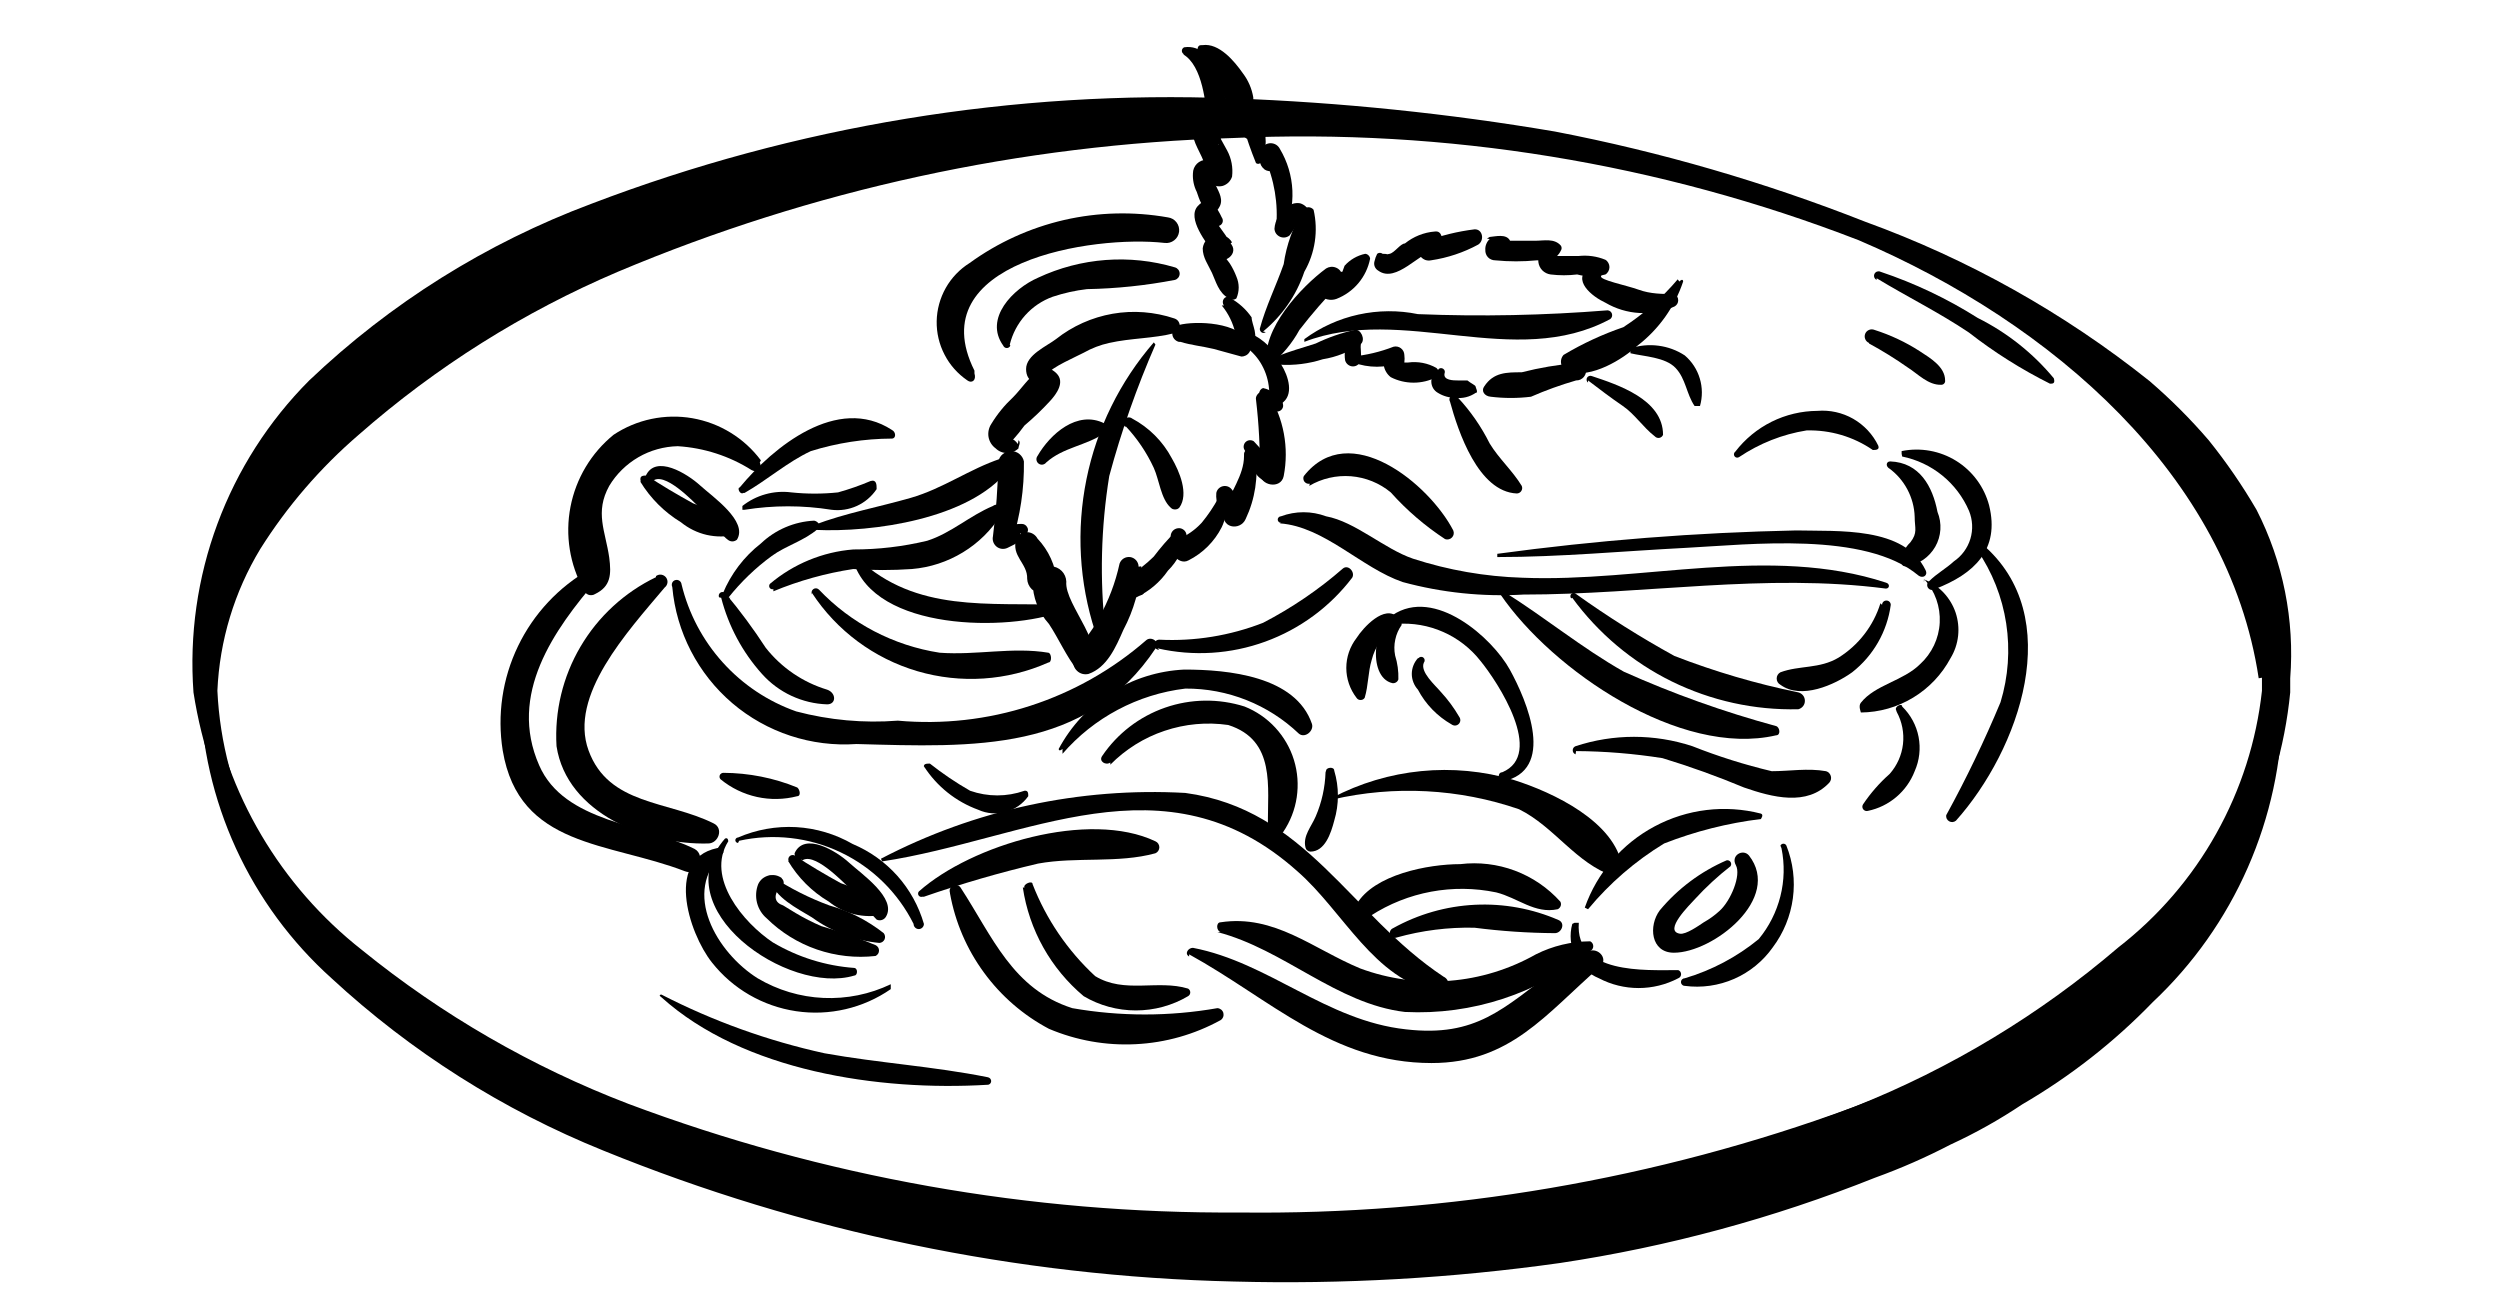 <svg width="46" height="24" viewBox="0 0 46 24" fill="none" xmlns="http://www.w3.org/2000/svg">
<path d="M42.14 12.48V12.74C41.942 14.775 40.972 16.657 39.43 18C37.926 19.295 36.202 20.311 34.34 21C30.657 22.389 26.745 23.067 22.81 23C18.89 22.998 15.005 22.255 11.36 20.81C9.537 20.098 7.847 19.084 6.36 17.81C4.858 16.503 3.866 14.707 3.56 12.74C3.483 11.687 3.633 10.629 4.001 9.638C4.368 8.648 4.944 7.748 5.69 7C7.183 5.578 8.949 4.472 10.88 3.75C14.642 2.314 18.656 1.654 22.68 1.81C24.668 1.883 26.649 2.087 28.61 2.42C30.561 2.796 32.472 3.352 34.32 4.08C36.211 4.766 37.977 5.756 39.55 7.01C39.94 7.345 40.305 7.71 40.64 8.1C40.965 8.504 41.259 8.932 41.52 9.38C42.009 10.336 42.223 11.409 42.14 12.48ZM41.56 12.48C41 8.75 37.76 5.94 34.2 4.42C30.532 3 26.609 2.36 22.68 2.54C18.791 2.655 14.956 3.489 11.37 5C9.631 5.74 8.02 6.753 6.6 8C5.895 8.606 5.285 9.314 4.79 10.1C4.312 10.89 4.04 11.787 4 12.71C4.045 13.667 4.296 14.603 4.736 15.454C5.176 16.305 5.795 17.05 6.55 17.64C8.029 18.902 9.722 19.888 11.55 20.55C15.173 21.895 19.016 22.546 22.88 22.47C26.729 22.471 30.544 21.756 34.13 20.36C35.897 19.657 37.535 18.667 38.98 17.43C39.714 16.86 40.326 16.149 40.779 15.338C41.233 14.527 41.519 13.633 41.62 12.71V12.47L41.56 12.48Z" fill="black"/>
<path d="M42 13C41.988 14.021 41.77 15.029 41.359 15.964C40.949 16.898 40.354 17.741 39.61 18.44C38.9 19.174 38.092 19.806 37.21 20.32C36.79 20.601 36.349 20.849 35.89 21.06C35.441 21.294 34.976 21.498 34.5 21.67C32.634 22.415 30.687 22.942 28.7 23.24C26.713 23.52 24.706 23.634 22.7 23.58C18.719 23.488 14.788 22.671 11.1 21.17C9.255 20.425 7.561 19.351 6.1 18C5.357 17.332 4.759 16.519 4.342 15.611C3.926 14.703 3.701 13.719 3.68 12.72H3.85C4.157 14.603 5.16 16.302 6.66 17.48C8.134 18.676 9.788 19.631 11.56 20.31C15.153 21.658 18.963 22.336 22.8 22.31C26.646 22.358 30.469 21.704 34.08 20.38C35.863 19.724 37.525 18.778 39 17.58C40.514 16.387 41.495 14.643 41.73 12.73H41.9L42 13ZM41.81 13V12.77H41.98C41.823 14.766 40.881 16.618 39.36 17.92C37.891 19.242 36.198 20.292 34.36 21.02C30.704 22.482 26.798 23.219 22.86 23.19C18.913 23.253 14.992 22.553 11.31 21.13C9.466 20.406 7.771 19.348 6.31 18.01C5.549 17.358 4.93 16.557 4.493 15.655C4.056 14.753 3.81 13.771 3.77 12.77H3.94C3.935 13.737 4.133 14.695 4.523 15.581C4.912 16.466 5.484 17.26 6.2 17.91C7.667 19.233 9.361 20.279 11.2 21C14.854 22.442 18.764 23.122 22.69 23C26.587 22.945 30.443 22.187 34.07 20.76C35.844 20.018 37.504 19.028 39 17.82C39.765 17.247 40.404 16.524 40.879 15.695C41.353 14.867 41.653 13.949 41.76 13H41.81Z" fill="black"/>
<path d="M34.53 5.12C35.09 5.46 35.68 5.75 36.23 6.12C36.694 6.482 37.194 6.797 37.72 7.06C37.77 7.06 37.82 7.06 37.79 6.96C37.406 6.497 36.929 6.119 36.39 5.85C35.83 5.496 35.229 5.21 34.6 5C34.59 4.995 34.58 4.993 34.569 4.992C34.558 4.992 34.547 4.994 34.537 4.997C34.526 5.001 34.517 5.007 34.509 5.014C34.501 5.021 34.495 5.03 34.49 5.04C34.485 5.05 34.483 5.061 34.482 5.071C34.482 5.082 34.483 5.093 34.487 5.103C34.491 5.114 34.497 5.123 34.504 5.131C34.511 5.139 34.52 5.145 34.53 5.15V5.12Z" fill="black"/>
<path d="M34.39 6.32C34.635 6.453 34.872 6.6 35.1 6.76C35.29 6.88 35.48 7.09 35.72 7.08C35.73 7.08 35.74 7.078 35.749 7.074C35.758 7.07 35.767 7.064 35.773 7.056C35.78 7.048 35.785 7.04 35.788 7.03C35.791 7.02 35.791 7.01 35.79 7C35.79 6.75 35.52 6.59 35.32 6.46C35.062 6.294 34.783 6.163 34.49 6.07C34.458 6.057 34.422 6.057 34.391 6.07C34.359 6.083 34.333 6.108 34.32 6.14C34.307 6.172 34.307 6.208 34.32 6.239C34.333 6.271 34.358 6.297 34.39 6.31V6.32Z" fill="black"/>
<path d="M12.17 18.35C13.68 19.71 16.17 20.08 18.17 19.96C18.25 19.96 18.27 19.84 18.17 19.82C17.17 19.62 16.17 19.56 15.17 19.38C14.128 19.151 13.119 18.788 12.17 18.3C12.17 18.3 12.1 18.3 12.17 18.35Z" fill="black"/>
<path d="M14 8.47C13.694 8.06 13.243 7.783 12.739 7.695C12.235 7.608 11.716 7.717 11.29 8C10.878 8.335 10.598 8.804 10.497 9.325C10.396 9.846 10.482 10.386 10.74 10.85C10.746 10.871 10.757 10.89 10.771 10.906C10.786 10.923 10.805 10.935 10.825 10.943C10.845 10.951 10.867 10.953 10.889 10.951C10.911 10.949 10.932 10.942 10.95 10.93C11.24 10.79 11.25 10.57 11.21 10.26C11.14 9.77 10.94 9.43 11.21 8.94C11.341 8.722 11.526 8.541 11.746 8.413C11.966 8.285 12.216 8.216 12.47 8.21C12.953 8.24 13.421 8.391 13.83 8.65C13.92 8.7 14.04 8.65 13.98 8.51L14 8.47Z" fill="black"/>
<path d="M10.86 10.47C10.283 10.796 9.82 11.291 9.532 11.888C9.244 12.485 9.146 13.155 9.25 13.81C9.55 15.6 11.2 15.49 12.6 16.03C12.84 16.13 13 15.74 12.78 15.62C11.85 15.16 10.38 15.14 9.92 14.08C9.35 12.78 10.18 11.6 11 10.65C11.014 10.629 11.021 10.604 11.02 10.579C11.02 10.554 11.011 10.529 10.995 10.509C10.98 10.489 10.958 10.475 10.934 10.468C10.91 10.461 10.884 10.461 10.86 10.47Z" fill="black"/>
<path d="M12.07 10.62C11.491 10.899 11.008 11.343 10.682 11.897C10.356 12.45 10.202 13.089 10.24 13.73C10.43 14.97 11.91 15.55 13.03 15.52C13.22 15.52 13.32 15.24 13.13 15.15C12.29 14.73 11.2 14.82 10.83 13.81C10.46 12.8 11.54 11.63 12.23 10.81C12.258 10.789 12.276 10.757 12.281 10.723C12.286 10.688 12.276 10.653 12.255 10.625C12.234 10.597 12.202 10.579 12.168 10.574C12.133 10.569 12.098 10.579 12.07 10.6V10.62Z" fill="black"/>
<path d="M18.58 6.34C18.629 6.14 18.727 5.954 18.864 5.801C19.002 5.647 19.176 5.53 19.37 5.46C19.575 5.392 19.786 5.345 20 5.32C20.544 5.31 21.086 5.253 21.62 5.15C21.645 5.143 21.666 5.127 21.682 5.107C21.697 5.086 21.706 5.061 21.706 5.035C21.706 5.009 21.697 4.984 21.682 4.963C21.666 4.943 21.645 4.927 21.62 4.92C20.785 4.673 19.889 4.741 19.1 5.11C18.64 5.31 18.1 5.86 18.46 6.36C18.465 6.373 18.474 6.384 18.486 6.392C18.497 6.4 18.511 6.404 18.525 6.404C18.539 6.404 18.553 6.4 18.564 6.392C18.576 6.384 18.585 6.373 18.59 6.36L18.58 6.34Z" fill="black"/>
<path d="M17.93 6.82C16.93 4.82 20.11 4.32 21.43 4.47C21.492 4.478 21.555 4.461 21.605 4.422C21.655 4.384 21.687 4.327 21.695 4.265C21.703 4.203 21.686 4.14 21.647 4.09C21.609 4.04 21.552 4.008 21.49 4C20.856 3.888 20.207 3.904 19.579 4.048C18.952 4.193 18.361 4.462 17.84 4.84C17.658 4.954 17.508 5.111 17.402 5.298C17.297 5.485 17.239 5.695 17.235 5.909C17.231 6.124 17.281 6.336 17.38 6.526C17.478 6.717 17.623 6.879 17.8 7C17.88 7.06 17.97 7 17.93 6.87V6.82Z" fill="black"/>
<path d="M29.22 7C29.43 7.16 29.64 7.32 29.86 7.47C30.08 7.62 30.23 7.86 30.45 8.03C30.46 8.041 30.474 8.05 30.488 8.054C30.503 8.059 30.518 8.06 30.533 8.057C30.548 8.054 30.562 8.047 30.574 8.037C30.586 8.027 30.595 8.014 30.6 8C30.6 7.35 29.77 7.08 29.29 6.92C29.274 6.913 29.257 6.913 29.241 6.918C29.224 6.923 29.211 6.934 29.202 6.949C29.193 6.964 29.191 6.981 29.194 6.998C29.197 7.015 29.206 7.03 29.22 7.04V7Z" fill="black"/>
<path d="M30 6.5C30.25 6.56 30.64 6.57 30.83 6.77C31.02 6.97 31.03 7.25 31.18 7.47C31.18 7.47 31.26 7.47 31.28 7.47C31.327 7.304 31.326 7.129 31.276 6.964C31.227 6.799 31.131 6.652 31 6.54C30.854 6.444 30.688 6.383 30.515 6.361C30.342 6.338 30.166 6.355 30 6.41V6.5Z" fill="black"/>
<path d="M26.68 7.39C26.83 7.94 27.2 9.05 27.91 9.08C27.927 9.08 27.943 9.075 27.957 9.067C27.971 9.059 27.984 9.048 27.992 9.034C28.001 9.02 28.007 9.004 28.008 8.988C28.009 8.972 28.007 8.955 28 8.94C27.83 8.66 27.58 8.44 27.41 8.16C27.255 7.85 27.057 7.563 26.82 7.31C26.809 7.291 26.792 7.278 26.771 7.272C26.751 7.267 26.729 7.269 26.71 7.28C26.691 7.291 26.678 7.308 26.672 7.329C26.667 7.349 26.669 7.371 26.68 7.39Z" fill="black"/>
<path d="M36.38 10.12C36.657 10.525 36.84 10.986 36.914 11.471C36.988 11.956 36.953 12.451 36.81 12.92C36.514 13.631 36.18 14.325 35.81 15C35.807 15.022 35.81 15.045 35.82 15.065C35.83 15.085 35.846 15.101 35.865 15.112C35.885 15.123 35.907 15.128 35.93 15.126C35.952 15.123 35.973 15.114 35.99 15.1C37.15 13.8 38.04 11.34 36.47 10.01C36.454 9.995 36.434 9.986 36.412 9.986C36.391 9.985 36.37 9.991 36.353 10.005C36.336 10.018 36.324 10.037 36.32 10.058C36.316 10.079 36.319 10.101 36.33 10.12H36.38Z" fill="black"/>
<path d="M13.26 14.34C13.454 14.499 13.683 14.61 13.928 14.664C14.173 14.718 14.427 14.713 14.67 14.65C14.74 14.65 14.72 14.53 14.67 14.49C14.238 14.313 13.777 14.222 13.31 14.22C13.296 14.22 13.282 14.224 13.271 14.232C13.259 14.239 13.25 14.25 13.244 14.263C13.239 14.276 13.238 14.29 13.24 14.304C13.243 14.318 13.25 14.33 13.26 14.34Z" fill="black"/>
<path d="M12.37 10.8C12.444 11.63 12.841 12.397 13.474 12.938C14.108 13.478 14.929 13.748 15.76 13.69C17.92 13.75 19.99 13.85 21.27 11.92C21.35 11.81 21.18 11.7 21.09 11.78C20.468 12.322 19.742 12.733 18.956 12.987C18.171 13.242 17.342 13.334 16.52 13.26C15.892 13.309 15.259 13.251 14.65 13.09C14.131 12.907 13.666 12.597 13.298 12.188C12.929 11.779 12.669 11.285 12.54 10.75C12.539 10.737 12.534 10.724 12.527 10.713C12.521 10.702 12.511 10.692 12.5 10.685C12.489 10.678 12.477 10.673 12.464 10.671C12.451 10.669 12.438 10.67 12.425 10.674C12.412 10.677 12.401 10.684 12.391 10.692C12.381 10.701 12.373 10.712 12.368 10.724C12.363 10.736 12.36 10.749 12.361 10.762C12.361 10.775 12.364 10.788 12.37 10.8Z" fill="black"/>
<path d="M13.27 11C13.404 11.52 13.661 12 14.02 12.4C14.172 12.57 14.356 12.707 14.562 12.803C14.769 12.899 14.992 12.953 15.22 12.96C15.39 12.96 15.39 12.75 15.22 12.69C14.773 12.555 14.379 12.286 14.09 11.92C13.864 11.572 13.617 11.238 13.35 10.92C13.34 10.906 13.325 10.897 13.308 10.894C13.291 10.89 13.274 10.893 13.259 10.902C13.244 10.911 13.233 10.924 13.228 10.941C13.223 10.957 13.223 10.974 13.23 10.99L13.27 11Z" fill="black"/>
<path d="M14.94 10.91C15.395 11.605 16.083 12.115 16.88 12.35C17.677 12.584 18.531 12.528 19.29 12.19C19.36 12.19 19.35 12.02 19.29 12.01C18.63 11.9 17.97 12.06 17.29 12.01C16.442 11.879 15.661 11.472 15.07 10.85C15.057 10.836 15.039 10.828 15.02 10.825C15.001 10.823 14.982 10.828 14.966 10.839C14.951 10.85 14.939 10.866 14.935 10.885C14.93 10.903 14.932 10.923 14.94 10.94V10.91Z" fill="black"/>
<path d="M15.7 10.32C16.09 11.62 18.56 11.62 19.54 11.25C19.556 11.25 19.571 11.244 19.582 11.232C19.594 11.221 19.6 11.206 19.6 11.19C19.6 11.174 19.594 11.159 19.582 11.148C19.571 11.136 19.556 11.13 19.54 11.13C18.19 11.08 16.86 11.28 15.79 10.28H15.72L15.7 10.32Z" fill="black"/>
<path d="M21.3 11.93C21.959 12.08 22.646 12.037 23.281 11.806C23.916 11.575 24.471 11.167 24.88 10.63C24.94 10.53 24.81 10.38 24.71 10.46C24.262 10.851 23.768 11.186 23.24 11.46C22.632 11.697 21.981 11.803 21.33 11.77C21.22 11.77 21.19 11.94 21.33 11.96L21.3 11.93Z" fill="black"/>
<path d="M34.6 11.1C34.472 11.515 34.198 11.87 33.83 12.1C33.48 12.31 33.11 12.24 32.76 12.37C32.739 12.381 32.721 12.398 32.709 12.418C32.697 12.438 32.691 12.461 32.691 12.485C32.691 12.509 32.697 12.532 32.709 12.552C32.721 12.572 32.739 12.589 32.76 12.6C33.14 12.88 33.76 12.6 34.08 12.37C34.469 12.065 34.724 11.62 34.79 11.13C34.79 11.109 34.782 11.088 34.767 11.073C34.752 11.058 34.731 11.05 34.71 11.05C34.689 11.05 34.668 11.058 34.653 11.073C34.638 11.088 34.63 11.109 34.63 11.13L34.6 11.1Z" fill="black"/>
<path d="M19.55 13.87C20.128 13.203 20.934 12.775 21.81 12.67C22.588 12.665 23.337 12.963 23.9 13.5C24.01 13.59 24.18 13.45 24.14 13.32C23.84 12.44 22.6 12.32 21.79 12.32C21.312 12.343 20.847 12.489 20.442 12.745C20.038 13.001 19.706 13.358 19.48 13.78C19.48 13.78 19.48 13.84 19.55 13.78V13.87Z" fill="black"/>
<path d="M20.43 14.07C20.709 13.787 21.051 13.573 21.428 13.447C21.805 13.32 22.206 13.283 22.6 13.34C23.48 13.62 23.32 14.48 23.33 15.19C23.33 15.32 23.52 15.42 23.61 15.31C23.74 15.118 23.826 14.899 23.86 14.67C23.894 14.441 23.877 14.207 23.809 13.985C23.741 13.763 23.623 13.56 23.466 13.389C23.309 13.219 23.116 13.086 22.9 13C22.424 12.849 21.911 12.856 21.439 13.02C20.967 13.184 20.56 13.496 20.28 13.91C20.21 14.01 20.35 14.09 20.43 14.03V14.07Z" fill="black"/>
<path d="M24.39 14.21C24.381 14.489 24.32 14.764 24.21 15.02C24.13 15.21 23.97 15.38 24.02 15.59C24.024 15.611 24.035 15.631 24.052 15.645C24.068 15.659 24.088 15.668 24.11 15.67C24.38 15.67 24.49 15.33 24.55 15.1C24.64 14.8 24.64 14.48 24.55 14.18C24.55 14.1 24.4 14.12 24.4 14.18L24.39 14.21Z" fill="black"/>
<path d="M17 14.1C17.237 14.469 17.588 14.75 18 14.9C18.159 14.972 18.337 14.986 18.505 14.94C18.673 14.894 18.819 14.792 18.92 14.65C18.92 14.6 18.92 14.54 18.85 14.55C18.526 14.664 18.174 14.664 17.85 14.55C17.591 14.402 17.344 14.235 17.11 14.05C17.05 14.05 16.97 14.05 17.01 14.14L17 14.1Z" fill="black"/>
<path d="M14.23 10.88C14.702 10.684 15.195 10.547 15.7 10.47C16.06 10.495 16.42 10.495 16.78 10.47C17.112 10.442 17.433 10.337 17.718 10.163C18.003 9.99 18.243 9.752 18.42 9.47C18.439 9.45 18.449 9.423 18.449 9.395C18.448 9.367 18.438 9.341 18.419 9.321C18.4 9.3 18.374 9.288 18.347 9.286C18.319 9.284 18.292 9.293 18.27 9.31C17.84 9.49 17.5 9.81 17.06 9.95C16.615 10.057 16.158 10.111 15.7 10.11C15.137 10.155 14.602 10.376 14.17 10.74C14.16 10.749 14.154 10.762 14.153 10.775C14.151 10.789 14.154 10.802 14.161 10.814C14.168 10.825 14.178 10.834 14.191 10.839C14.203 10.844 14.217 10.844 14.23 10.84V10.88Z" fill="black"/>
<path d="M15 9.75C16.06 9.8 17.83 9.55 18.54 8.66C18.61 8.57 18.54 8.4 18.41 8.44C17.84 8.63 17.35 8.99 16.76 9.16C16.17 9.33 15.56 9.44 14.98 9.66V9.75H15Z" fill="black"/>
<path d="M16.23 15.85C18.89 15.45 21.43 13.85 23.87 16.03C24.72 16.77 25.28 18.03 26.44 18.25C26.477 18.266 26.519 18.266 26.557 18.251C26.594 18.236 26.624 18.207 26.64 18.17C26.656 18.133 26.656 18.091 26.641 18.053C26.626 18.016 26.597 17.986 26.56 17.97C24.84 16.83 24.03 14.89 21.81 14.59C19.868 14.482 17.934 14.9 16.21 15.8C16.21 15.8 16.21 15.8 16.21 15.8L16.23 15.85Z" fill="black"/>
<path d="M17 16.5C17.689 16.261 18.39 16.057 19.1 15.89C19.81 15.76 20.57 15.89 21.26 15.7C21.281 15.691 21.3 15.675 21.312 15.656C21.325 15.636 21.332 15.613 21.332 15.59C21.332 15.567 21.325 15.544 21.312 15.524C21.3 15.505 21.281 15.489 21.26 15.48C20.04 14.9 17.88 15.54 16.91 16.4C16.9 16.409 16.894 16.422 16.893 16.435C16.891 16.448 16.894 16.462 16.901 16.474C16.908 16.485 16.918 16.494 16.931 16.499C16.943 16.504 16.957 16.504 16.97 16.5H17Z" fill="black"/>
<path d="M17.48 16.44C17.575 16.966 17.788 17.463 18.104 17.894C18.419 18.326 18.828 18.68 19.3 18.93C19.805 19.144 20.351 19.241 20.898 19.213C21.446 19.186 21.98 19.034 22.46 18.77C22.481 18.756 22.497 18.736 22.506 18.712C22.515 18.689 22.516 18.663 22.51 18.638C22.503 18.614 22.489 18.592 22.469 18.576C22.449 18.561 22.425 18.551 22.4 18.55C21.517 18.705 20.613 18.705 19.73 18.55C18.63 18.2 18.26 17.23 17.68 16.34C17.667 16.316 17.645 16.297 17.619 16.289C17.592 16.28 17.564 16.281 17.538 16.293C17.513 16.304 17.493 16.324 17.482 16.35C17.471 16.375 17.471 16.404 17.48 16.43V16.44Z" fill="black"/>
<path d="M18.82 16.33C18.936 17.111 19.335 17.823 19.94 18.33C20.231 18.502 20.562 18.592 20.9 18.592C21.238 18.592 21.569 18.502 21.86 18.33C21.872 18.323 21.883 18.313 21.89 18.301C21.897 18.288 21.901 18.274 21.901 18.26C21.901 18.246 21.897 18.232 21.89 18.219C21.883 18.207 21.872 18.197 21.86 18.19C21.3 18.02 20.69 18.29 20.15 17.96C19.644 17.491 19.25 16.913 19 16.27C19 16.19 18.82 16.27 18.85 16.33H18.82Z" fill="black"/>
<path d="M21.88 17.56C23.37 18.38 24.52 19.56 26.34 19.56C27.79 19.56 28.44 18.66 29.44 17.79C29.59 17.66 29.44 17.46 29.27 17.49C28.87 17.56 28.92 17.62 28.61 17.85C27.66 18.55 27.17 19.09 25.87 18.94C24.4 18.78 23.35 17.71 21.95 17.44C21.86 17.44 21.79 17.55 21.88 17.6V17.56Z" fill="black"/>
<path d="M22.4 17.15C23.63 17.47 24.59 18.47 25.85 18.62C27.086 18.682 28.301 18.282 29.26 17.5C29.277 17.492 29.291 17.479 29.301 17.463C29.311 17.447 29.316 17.429 29.316 17.41C29.316 17.391 29.311 17.373 29.301 17.357C29.291 17.341 29.277 17.328 29.26 17.32C28.913 17.322 28.57 17.404 28.26 17.56C27.773 17.835 27.232 18.002 26.674 18.046C26.116 18.091 25.555 18.014 25.03 17.82C24.16 17.46 23.45 16.82 22.46 16.97C22.37 16.97 22.38 17.13 22.46 17.15H22.4Z" fill="black"/>
<path d="M25.22 16.85C25.903 16.408 26.733 16.254 27.53 16.42C27.93 16.52 28.24 16.82 28.66 16.73C28.673 16.725 28.685 16.717 28.694 16.706C28.704 16.696 28.711 16.684 28.716 16.671C28.721 16.658 28.723 16.644 28.722 16.63C28.721 16.616 28.717 16.602 28.71 16.59C28.481 16.336 28.195 16.14 27.874 16.02C27.554 15.9 27.21 15.859 26.87 15.9C26.28 15.9 25.28 16.09 24.96 16.64C24.941 16.675 24.935 16.715 24.943 16.754C24.951 16.793 24.972 16.828 25.003 16.853C25.034 16.878 25.072 16.891 25.112 16.891C25.152 16.89 25.19 16.876 25.22 16.85Z" fill="black"/>
<path d="M25.7 17.25C26.165 17.12 26.647 17.059 27.13 17.07C27.621 17.133 28.115 17.167 28.61 17.17C28.73 17.17 28.81 16.99 28.68 16.93C28.194 16.718 27.666 16.622 27.137 16.648C26.608 16.674 26.093 16.822 25.63 17.08C25.608 17.089 25.59 17.107 25.58 17.13C25.571 17.152 25.571 17.177 25.58 17.2C25.589 17.223 25.607 17.241 25.63 17.25C25.652 17.259 25.677 17.259 25.7 17.25Z" fill="black"/>
<path d="M24.52 14.71C25.658 14.448 26.846 14.51 27.95 14.89C28.6 15.21 29 15.89 29.69 16.12C29.713 16.124 29.736 16.122 29.758 16.115C29.78 16.108 29.8 16.095 29.816 16.078C29.831 16.061 29.843 16.041 29.849 16.018C29.855 15.996 29.855 15.973 29.85 15.95C29.72 15.12 28.58 14.58 27.85 14.35C26.736 14.021 25.538 14.139 24.51 14.68L24.52 14.71Z" fill="black"/>
<path d="M29 13.82C29.532 13.823 30.064 13.867 30.59 13.95C31.099 14.105 31.599 14.285 32.09 14.49C32.61 14.67 33.25 14.84 33.66 14.4C33.674 14.384 33.684 14.364 33.689 14.343C33.694 14.322 33.693 14.3 33.687 14.279C33.681 14.258 33.67 14.239 33.655 14.223C33.64 14.208 33.621 14.196 33.6 14.19C33.26 14.13 32.93 14.19 32.6 14.19C32.103 14.072 31.615 13.918 31.14 13.73C30.442 13.5 29.688 13.5 28.99 13.73C28.975 13.736 28.962 13.746 28.952 13.759C28.943 13.773 28.938 13.789 28.938 13.805C28.938 13.821 28.943 13.837 28.952 13.851C28.962 13.864 28.975 13.874 28.99 13.88L29 13.82Z" fill="black"/>
<path d="M23.55 9.63C24.37 9.69 25.05 10.45 25.81 10.71C26.533 10.906 27.282 10.984 28.03 10.94C30.26 10.94 32.48 10.54 34.7 10.83C34.77 10.83 34.78 10.74 34.7 10.72C32.57 10.02 30.21 10.72 28.01 10.63C27.327 10.609 26.65 10.491 26 10.28C25.47 10.1 24.94 9.6 24.4 9.5C24.132 9.4 23.838 9.4 23.57 9.5C23.554 9.5 23.539 9.506 23.528 9.518C23.516 9.529 23.51 9.544 23.51 9.56C23.51 9.576 23.516 9.591 23.528 9.602C23.539 9.614 23.554 9.62 23.57 9.62L23.55 9.63Z" fill="black"/>
<path d="M27.55 10.25C28.71 10.25 29.87 10.14 31.03 10.08C32.19 10.02 34.32 9.77 35.3 10.59C35.38 10.65 35.48 10.59 35.43 10.49C35.04 9.68 33.82 9.78 33.05 9.76C31.21 9.798 29.374 9.942 27.55 10.19V10.25Z" fill="black"/>
<path d="M35.41 10.66C35.605 10.878 35.706 11.164 35.691 11.457C35.676 11.749 35.546 12.023 35.33 12.22C35.02 12.53 34.5 12.6 34.24 12.93C34.19 12.99 34.24 13.1 34.24 13.11C34.58 13.107 34.912 13.012 35.202 12.836C35.493 12.66 35.73 12.409 35.89 12.11C35.966 11.985 36.013 11.846 36.029 11.701C36.045 11.556 36.029 11.409 35.983 11.271C35.936 11.133 35.859 11.007 35.759 10.901C35.658 10.796 35.536 10.713 35.4 10.66V10.71L35.41 10.66Z" fill="black"/>
<path d="M28.93 11C29.406 11.652 30.034 12.18 30.758 12.537C31.482 12.893 32.283 13.07 33.09 13.05C33.124 13.041 33.155 13.021 33.177 12.993C33.199 12.965 33.21 12.931 33.21 12.895C33.21 12.86 33.199 12.825 33.177 12.797C33.155 12.769 33.124 12.749 33.09 12.74C32.313 12.581 31.55 12.357 30.81 12.07C30.185 11.726 29.58 11.345 29 10.93C28.989 10.918 28.974 10.911 28.959 10.91C28.943 10.909 28.927 10.914 28.915 10.925C28.903 10.936 28.896 10.95 28.895 10.966C28.894 10.982 28.899 10.998 28.91 11.01L28.93 11Z" fill="black"/>
<path d="M27.61 10.94C28.56 12.33 30.91 13.94 32.68 13.53C32.77 13.53 32.75 13.38 32.68 13.36C31.722 13.1 30.786 12.766 29.88 12.36C29.1 11.92 28.43 11.36 27.66 10.88L27.61 10.94Z" fill="black"/>
<path d="M24.09 8.94C24.322 8.803 24.59 8.742 24.859 8.763C25.127 8.785 25.383 8.888 25.59 9.06C25.884 9.389 26.221 9.678 26.59 9.92C26.612 9.928 26.636 9.929 26.658 9.923C26.681 9.918 26.701 9.906 26.717 9.889C26.733 9.872 26.744 9.851 26.748 9.828C26.752 9.805 26.749 9.781 26.74 9.76C26.3 8.91 24.83 7.69 23.99 8.76C23.982 8.777 23.979 8.795 23.982 8.814C23.984 8.832 23.991 8.849 24.002 8.864C24.014 8.878 24.029 8.889 24.046 8.896C24.063 8.902 24.082 8.904 24.1 8.9L24.09 8.94Z" fill="black"/>
<path d="M34.75 8.61C34.894 8.713 35.012 8.848 35.095 9.004C35.178 9.16 35.225 9.333 35.23 9.51C35.23 9.72 35.29 9.8 35.15 9.98C35.063 10.063 35.004 10.172 34.98 10.29C34.98 10.35 34.98 10.43 35.08 10.42C35.19 10.404 35.294 10.363 35.386 10.301C35.478 10.238 35.554 10.155 35.609 10.059C35.664 9.963 35.696 9.855 35.703 9.744C35.71 9.634 35.692 9.523 35.65 9.42C35.56 8.95 35.32 8.51 34.78 8.49C34.7 8.49 34.69 8.59 34.78 8.63L34.75 8.61Z" fill="black"/>
<path d="M35 8.4C35.27 8.455 35.524 8.575 35.738 8.749C35.952 8.923 36.121 9.146 36.23 9.4C36.297 9.564 36.306 9.745 36.255 9.915C36.204 10.084 36.096 10.231 35.95 10.33C35.81 10.46 35.64 10.55 35.5 10.69C35.49 10.697 35.482 10.705 35.475 10.715C35.468 10.725 35.464 10.736 35.462 10.747C35.459 10.759 35.459 10.771 35.462 10.783C35.464 10.794 35.468 10.805 35.475 10.815C35.482 10.825 35.49 10.833 35.5 10.84C35.51 10.847 35.521 10.851 35.532 10.853C35.544 10.856 35.556 10.856 35.568 10.853C35.579 10.851 35.59 10.847 35.6 10.84C36.33 10.56 36.8 10.11 36.6 9.3C36.51 8.959 36.293 8.666 35.994 8.48C35.694 8.294 35.335 8.23 34.99 8.3C34.99 8.3 34.99 8.3 34.99 8.35L35 8.4Z" fill="black"/>
<path d="M22.82 6.23C22.82 6.31 22.87 6.34 22.93 6.39C23.05 6.477 23.149 6.59 23.22 6.72C23.293 6.853 23.337 6.999 23.35 7.15C23.356 7.253 23.395 7.351 23.46 7.43C23.475 7.444 23.494 7.452 23.515 7.452C23.535 7.452 23.555 7.444 23.57 7.43C23.82 7.28 23.71 6.92 23.57 6.7C23.457 6.446 23.254 6.243 23 6.13C22.973 6.124 22.945 6.127 22.92 6.137C22.895 6.148 22.874 6.167 22.86 6.19L22.82 6.23Z" fill="black"/>
<path d="M23.19 7.33C23.239 7.351 23.284 7.381 23.32 7.42C23.353 7.476 23.397 7.523 23.45 7.56C23.466 7.568 23.484 7.572 23.502 7.572C23.52 7.572 23.538 7.567 23.554 7.558C23.57 7.549 23.584 7.536 23.593 7.521C23.603 7.506 23.609 7.488 23.61 7.47C23.61 7.29 23.38 7.17 23.24 7.14C23.22 7.147 23.203 7.159 23.19 7.176C23.178 7.193 23.171 7.214 23.171 7.235C23.171 7.256 23.178 7.277 23.19 7.294C23.203 7.311 23.22 7.323 23.24 7.33H23.19Z" fill="black"/>
<path d="M23.11 7.35C23.163 7.798 23.187 8.249 23.18 8.7C23.18 8.94 23.57 9.01 23.62 8.76C23.721 8.239 23.621 7.7 23.34 7.25C23.26 7.12 23.09 7.25 23.11 7.35Z" fill="black"/>
<path d="M22.89 8.26C22.949 8.367 23.003 8.477 23.05 8.59C23.064 8.643 23.089 8.693 23.123 8.736C23.158 8.78 23.201 8.815 23.25 8.84C23.277 8.848 23.306 8.847 23.333 8.838C23.36 8.829 23.383 8.812 23.4 8.79C23.5 8.56 23.22 8.28 23.07 8.12C23.049 8.106 23.024 8.099 22.999 8.1C22.974 8.1 22.949 8.109 22.929 8.125C22.909 8.14 22.895 8.162 22.888 8.186C22.881 8.21 22.881 8.236 22.89 8.26Z" fill="black"/>
<path d="M22.89 8.39C22.89 8.75 22.63 9.06 22.53 9.39C22.43 9.72 22.82 9.78 22.92 9.55C23.094 9.183 23.157 8.772 23.1 8.37C23.1 8.23 22.88 8.23 22.89 8.37V8.39Z" fill="black"/>
<path d="M22.83 9.43C22.815 9.365 22.794 9.302 22.77 9.24C22.759 9.15 22.721 9.066 22.66 9C22.641 8.977 22.615 8.959 22.587 8.95C22.558 8.941 22.527 8.94 22.498 8.947C22.469 8.954 22.442 8.97 22.421 8.991C22.4 9.013 22.386 9.04 22.38 9.07C22.372 9.16 22.386 9.251 22.421 9.335C22.456 9.418 22.51 9.492 22.58 9.55C22.69 9.64 22.88 9.55 22.83 9.4V9.43Z" fill="black"/>
<path d="M22.52 9.16C22.506 9.149 22.488 9.142 22.47 9.142C22.452 9.142 22.434 9.149 22.42 9.16C22.332 9.323 22.228 9.477 22.11 9.62C21.985 9.755 21.831 9.861 21.66 9.93C21.41 10.04 21.66 10.43 21.87 10.31C22.133 10.177 22.347 9.963 22.48 9.7C22.53 9.6 22.68 9.18 22.48 9.12L22.52 9.16Z" fill="black"/>
<path d="M21.89 10.11C21.86 10.019 21.839 9.925 21.83 9.83C21.823 9.795 21.802 9.763 21.772 9.743C21.742 9.722 21.706 9.714 21.67 9.72C21.634 9.725 21.601 9.743 21.577 9.77C21.553 9.798 21.54 9.833 21.54 9.87C21.545 9.993 21.587 10.111 21.66 10.21C21.678 10.232 21.703 10.248 21.73 10.255C21.758 10.262 21.787 10.259 21.813 10.248C21.839 10.236 21.861 10.217 21.875 10.192C21.889 10.167 21.894 10.138 21.89 10.11Z" fill="black"/>
<path d="M21.63 9.78C21.486 9.924 21.352 10.078 21.23 10.24C21.086 10.383 20.925 10.507 20.75 10.61C20.55 10.73 20.68 11.08 20.91 10.99C21.144 10.882 21.344 10.712 21.49 10.5C21.665 10.327 21.78 10.103 21.82 9.86C21.82 9.75 21.7 9.72 21.63 9.78Z" fill="black"/>
<path d="M21 10.86C20.959 10.717 20.942 10.568 20.95 10.42C20.948 10.378 20.931 10.338 20.903 10.307C20.875 10.277 20.837 10.256 20.796 10.25C20.754 10.245 20.712 10.253 20.676 10.275C20.641 10.297 20.614 10.33 20.6 10.37C20.524 10.721 20.396 11.058 20.22 11.37C20.09 11.64 19.86 11.85 19.75 12.13C19.742 12.168 19.744 12.207 19.756 12.245C19.767 12.282 19.788 12.315 19.816 12.342C19.843 12.369 19.878 12.389 19.915 12.399C19.953 12.409 19.992 12.409 20.03 12.4C20.37 12.28 20.53 11.91 20.67 11.59C20.862 11.228 20.974 10.829 21 10.42L20.65 10.47C20.694 10.646 20.788 10.806 20.92 10.93C20.97 10.99 21.08 10.93 21.05 10.86H21Z" fill="black"/>
<path d="M20 12.34C20.44 11.94 19.58 11.14 19.62 10.7C19.617 10.627 19.587 10.557 19.535 10.505C19.483 10.453 19.413 10.422 19.34 10.42H19.18L19.45 10.7C19.421 10.404 19.294 10.126 19.09 9.91C19.071 9.874 19.043 9.845 19.009 9.824C18.975 9.803 18.935 9.792 18.895 9.792C18.855 9.792 18.815 9.803 18.781 9.824C18.747 9.845 18.719 9.874 18.7 9.91C18.6 10.24 18.91 10.36 18.9 10.65C18.903 10.723 18.933 10.791 18.985 10.842C19.038 10.892 19.108 10.92 19.18 10.92H19.34L19 10.7C19 10.988 19.107 11.266 19.3 11.48C19.48 11.75 19.62 12.08 19.83 12.34C19.846 12.352 19.865 12.359 19.885 12.359C19.905 12.359 19.924 12.352 19.94 12.34H20Z" fill="black"/>
<path d="M18.74 9.78C18.74 9.78 18.79 9.84 18.82 9.84C18.837 9.841 18.853 9.837 18.868 9.829C18.883 9.821 18.895 9.809 18.903 9.795C18.912 9.78 18.916 9.764 18.915 9.747C18.915 9.73 18.909 9.714 18.9 9.7C18.891 9.682 18.876 9.666 18.859 9.656C18.841 9.645 18.821 9.64 18.8 9.64C18.642 9.639 18.487 9.681 18.35 9.76L18.62 9.97C18.773 9.492 18.847 8.992 18.84 8.49C18.829 8.436 18.799 8.387 18.756 8.353C18.714 8.318 18.66 8.299 18.605 8.299C18.55 8.299 18.496 8.318 18.453 8.353C18.411 8.387 18.381 8.436 18.37 8.49C18.361 8.951 18.328 9.412 18.27 9.87C18.262 9.905 18.265 9.941 18.277 9.975C18.29 10.008 18.311 10.038 18.339 10.06C18.367 10.082 18.401 10.095 18.437 10.099C18.472 10.102 18.508 10.096 18.54 10.08C18.68 10.01 18.85 9.94 18.91 9.78L18.77 9.84V9.74L18.74 9.78Z" fill="black"/>
<path d="M18.73 8.17C18.73 8.17 18.67 8.09 18.64 8.09C18.61 8.09 18.64 8.09 18.64 8.09C18.64 8.09 18.64 8.14 18.64 8.09C18.715 8.007 18.785 7.92 18.85 7.83C19.016 7.69 19.173 7.54 19.32 7.38C19.44 7.25 19.6 7.03 19.44 6.87C19.28 6.71 19.17 6.82 19.06 6.87C18.95 6.92 18.78 7.17 18.64 7.31C18.485 7.454 18.35 7.619 18.24 7.8C18.193 7.871 18.175 7.957 18.189 8.041C18.204 8.125 18.251 8.2 18.32 8.25C18.376 8.305 18.451 8.336 18.53 8.336C18.608 8.336 18.684 8.305 18.74 8.25C18.74 8.2 18.79 8.14 18.74 8.1L18.73 8.17Z" fill="black"/>
<path d="M19.45 6.94C19.388 6.85 19.322 6.763 19.25 6.68L19.3 6.87C19.3 6.78 19.85 6.54 19.94 6.49C20.087 6.407 20.245 6.346 20.41 6.31C20.81 6.22 21.22 6.23 21.61 6.13C21.72 6.13 21.76 5.91 21.61 5.86C21.244 5.737 20.852 5.707 20.472 5.773C20.091 5.84 19.733 6 19.43 6.24C19.26 6.37 18.88 6.53 18.88 6.79C18.88 7.05 19.1 7.07 19.27 7.12C19.44 7.17 19.48 7.03 19.42 6.94H19.45Z" fill="black"/>
<path d="M21.72 6.29C21.91 6.35 22.12 6.37 22.33 6.42L22.84 6.56C22.869 6.561 22.897 6.554 22.923 6.541C22.949 6.528 22.971 6.508 22.987 6.484C23.003 6.46 23.012 6.433 23.015 6.404C23.017 6.375 23.012 6.346 23 6.32C22.81 5.92 22 5.9 21.69 5.98C21.656 5.989 21.625 6.009 21.603 6.037C21.581 6.065 21.57 6.099 21.57 6.135C21.57 6.171 21.581 6.205 21.603 6.233C21.625 6.261 21.656 6.281 21.69 6.29H21.72Z" fill="black"/>
<path d="M20.71 7.84C20.924 8.067 21.099 8.327 21.23 8.61C21.33 8.83 21.36 9.18 21.54 9.34C21.55 9.351 21.563 9.36 21.576 9.366C21.59 9.371 21.605 9.374 21.62 9.374C21.635 9.374 21.65 9.371 21.664 9.366C21.677 9.36 21.69 9.351 21.7 9.34C21.88 9.09 21.7 8.67 21.56 8.43C21.395 8.12 21.14 7.865 20.83 7.7C20.82 7.692 20.808 7.686 20.795 7.683C20.782 7.68 20.769 7.679 20.756 7.681C20.743 7.683 20.73 7.687 20.719 7.694C20.708 7.701 20.698 7.709 20.69 7.72C20.682 7.731 20.676 7.742 20.673 7.755C20.67 7.768 20.669 7.781 20.671 7.794C20.673 7.807 20.677 7.82 20.684 7.831C20.691 7.842 20.7 7.852 20.71 7.86V7.84Z" fill="black"/>
<path d="M21.23 6.3C20.607 7.019 20.18 7.886 19.991 8.818C19.802 9.75 19.856 10.715 20.15 11.62C20.15 11.72 20.35 11.71 20.34 11.62C20.233 10.668 20.257 9.706 20.41 8.76C20.633 7.933 20.917 7.125 21.26 6.34L21.23 6.3Z" fill="black"/>
<path d="M19.25 8.51C19.56 8.23 19.99 8.2 20.32 7.97C20.38 7.97 20.39 7.82 20.32 7.79C19.82 7.54 19.32 7.99 19.09 8.39C19.074 8.411 19.067 8.438 19.071 8.464C19.075 8.49 19.089 8.514 19.11 8.53C19.131 8.546 19.158 8.553 19.184 8.549C19.21 8.545 19.234 8.531 19.25 8.51Z" fill="black"/>
<path d="M23.24 6.1C23.591 5.812 23.855 5.431 24 5C24.198 4.655 24.259 4.248 24.17 3.86C24.159 3.845 24.144 3.834 24.128 3.826C24.111 3.818 24.093 3.813 24.075 3.813C24.057 3.813 24.038 3.818 24.022 3.826C24.006 3.834 23.991 3.845 23.98 3.86C23.793 4.165 23.67 4.506 23.62 4.86C23.48 5.26 23.29 5.64 23.18 6.05C23.18 6.11 23.24 6.15 23.29 6.11L23.24 6.1Z" fill="black"/>
<path d="M24.09 3.9C24.077 3.862 24.055 3.827 24.025 3.799C23.995 3.771 23.959 3.751 23.92 3.74C23.875 3.733 23.829 3.736 23.785 3.75C23.742 3.764 23.703 3.788 23.67 3.82C23.607 3.865 23.554 3.923 23.516 3.99C23.478 4.058 23.455 4.133 23.45 4.21C23.452 4.242 23.462 4.272 23.48 4.298C23.499 4.324 23.524 4.344 23.553 4.357C23.582 4.369 23.614 4.373 23.645 4.369C23.677 4.364 23.706 4.351 23.73 4.33C23.773 4.272 23.814 4.212 23.85 4.15V4.09C23.832 4.101 23.811 4.106 23.79 4.106C23.769 4.106 23.748 4.101 23.73 4.09C23.753 4.119 23.785 4.139 23.822 4.147C23.857 4.156 23.895 4.153 23.929 4.138C23.963 4.123 23.991 4.098 24.009 4.066C24.028 4.034 24.035 3.997 24.03 3.96L24.09 3.9Z" fill="black"/>
<path d="M23.62 4.29C23.737 4.046 23.792 3.777 23.78 3.506C23.768 3.236 23.689 2.973 23.55 2.74C23.534 2.708 23.51 2.682 23.48 2.663C23.45 2.645 23.415 2.635 23.38 2.635C23.345 2.635 23.31 2.645 23.28 2.663C23.25 2.682 23.226 2.708 23.21 2.74V2.81H23.51C23.31 2.62 23.04 2.94 23.27 3.12C23.291 3.134 23.315 3.143 23.34 3.147C23.366 3.151 23.391 3.15 23.416 3.143C23.44 3.137 23.463 3.125 23.483 3.109C23.503 3.093 23.519 3.073 23.53 3.05C23.559 2.999 23.583 2.946 23.6 2.89H23.26C23.448 3.3 23.524 3.752 23.48 4.2C23.486 4.218 23.498 4.233 23.513 4.244C23.528 4.255 23.546 4.26 23.565 4.26C23.584 4.26 23.602 4.255 23.617 4.244C23.632 4.233 23.644 4.218 23.65 4.2L23.62 4.29Z" fill="black"/>
<path d="M23.21 3C23.262 2.877 23.289 2.744 23.289 2.61C23.289 2.476 23.262 2.343 23.21 2.22C23.201 2.181 23.178 2.146 23.146 2.121C23.115 2.096 23.075 2.082 23.035 2.082C22.995 2.082 22.955 2.096 22.924 2.121C22.892 2.146 22.869 2.181 22.86 2.22V2.34L23.17 2.26C23.096 2.115 23.058 1.953 23.06 1.79C23.033 1.63 22.968 1.479 22.87 1.35C22.71 1.12 22.43 0.79 22.13 0.83C22.07 0.83 22.04 0.83 22.03 0.93C22.03 1.26 22.35 1.47 22.5 1.73C22.65 1.99 22.64 2.31 22.9 2.52C22.923 2.544 22.952 2.562 22.985 2.571C23.017 2.58 23.051 2.581 23.083 2.573C23.116 2.565 23.145 2.548 23.169 2.525C23.194 2.501 23.211 2.472 23.22 2.44V2.31H22.87C22.938 2.544 23.018 2.774 23.11 3C23.121 3.01 23.135 3.015 23.15 3.015C23.165 3.015 23.179 3.01 23.19 3H23.21Z" fill="black"/>
<path d="M21.77 1C22.13 1.21 22.19 1.92 22.22 2.28C22.25 2.64 22.61 2.53 22.6 2.28C22.6 1.86 22.4 0.78 21.79 0.87C21.777 0.875 21.766 0.884 21.758 0.896C21.75 0.907 21.746 0.921 21.746 0.935C21.746 0.949 21.75 0.963 21.758 0.974C21.766 0.986 21.777 0.995 21.79 1H21.77Z" fill="black"/>
<path d="M22.41 2.67C22.455 2.602 22.479 2.522 22.479 2.44C22.479 2.358 22.455 2.278 22.41 2.21C22.37 2.178 22.323 2.156 22.273 2.148C22.222 2.14 22.171 2.146 22.123 2.164C22.075 2.182 22.033 2.213 22.001 2.252C21.969 2.292 21.948 2.34 21.94 2.39C21.94 2.63 22.11 2.82 22.17 3.04C22.23 3.26 22.17 3.25 22.24 3.33C22.269 3.37 22.309 3.4 22.356 3.416C22.402 3.432 22.453 3.433 22.5 3.42C22.54 3.407 22.576 3.385 22.606 3.356C22.635 3.326 22.657 3.29 22.67 3.25C22.69 3.085 22.659 2.917 22.58 2.77L22.47 2.57C22.456 2.536 22.436 2.506 22.41 2.48L22.32 2.6C22.326 2.618 22.338 2.633 22.353 2.644C22.368 2.655 22.386 2.66 22.405 2.66C22.424 2.66 22.442 2.655 22.457 2.644C22.472 2.633 22.484 2.618 22.49 2.6L22.41 2.67Z" fill="black"/>
<path d="M22.45 3.19C22.45 3.124 22.424 3.06 22.377 3.013C22.33 2.966 22.266 2.94 22.2 2.94C22.134 2.94 22.07 2.966 22.023 3.013C21.976 3.06 21.95 3.124 21.95 3.19C21.943 3.308 21.967 3.425 22.02 3.53C22.07 3.67 22.11 3.84 22.28 3.89C22.309 3.898 22.34 3.895 22.368 3.882C22.395 3.869 22.417 3.847 22.43 3.82C22.52 3.68 22.43 3.54 22.37 3.41C22.357 3.35 22.333 3.292 22.3 3.24C22.3 3.24 22.17 3.31 22.17 3.33C22.17 3.35 22.25 3.33 22.27 3.33C22.29 3.33 22.46 3.25 22.45 3.16V3.19Z" fill="black"/>
<path d="M22.48 4C22.4 3.83 22.25 3.56 22.04 3.79C21.83 4.02 22.21 4.48 22.33 4.66L22.67 4.46C22.64 4.407 22.593 4.365 22.538 4.34C22.482 4.314 22.42 4.307 22.36 4.319C22.3 4.332 22.246 4.362 22.204 4.407C22.163 4.452 22.137 4.509 22.13 4.57C22.13 4.74 22.23 4.87 22.3 5.02C22.37 5.17 22.42 5.39 22.61 5.49C22.63 5.506 22.654 5.515 22.68 5.515C22.706 5.515 22.73 5.506 22.75 5.49C22.777 5.427 22.792 5.359 22.792 5.29C22.792 5.221 22.777 5.153 22.75 5.09C22.718 5.006 22.678 4.926 22.63 4.85L22.57 4.77C22.57 4.67 22.44 4.65 22.32 4.7C22.46 4.91 22.8 4.7 22.66 4.5C22.589 4.383 22.512 4.269 22.43 4.16L22.34 4C22.24 4.06 22.23 4.11 22.34 4.14C22.359 4.154 22.383 4.161 22.407 4.16C22.431 4.158 22.454 4.148 22.471 4.131C22.488 4.114 22.498 4.091 22.5 4.067C22.501 4.043 22.494 4.019 22.48 4Z" fill="black"/>
<path d="M22.48 5.62C22.602 5.768 22.688 5.943 22.73 6.13C22.73 6.26 22.88 6.46 23.03 6.33C23.18 6.2 23.03 5.97 23.03 5.84C22.927 5.69 22.79 5.567 22.63 5.48C22.54 5.42 22.46 5.54 22.52 5.62H22.48Z" fill="black"/>
<path d="M23.38 6.71C23.596 6.532 23.776 6.315 23.91 6.07C24.134 5.78 24.374 5.503 24.63 5.24L24.28 5.15C24.28 5.25 24.28 5.33 24.28 5.43C24.32 5.47 24.37 5.497 24.425 5.509C24.48 5.522 24.537 5.519 24.59 5.5C24.747 5.439 24.887 5.339 24.995 5.21C25.104 5.08 25.177 4.926 25.21 4.76C25.208 4.737 25.198 4.715 25.181 4.699C25.165 4.682 25.143 4.672 25.12 4.67C24.973 4.701 24.84 4.778 24.74 4.89L24.7 5C24.58 5 24.57 5.13 24.7 5.23C24.83 5.33 24.7 5.07 24.7 5.06C24.692 5.029 24.677 5.001 24.657 4.978C24.636 4.954 24.61 4.935 24.581 4.924C24.551 4.912 24.52 4.907 24.488 4.91C24.457 4.913 24.427 4.923 24.4 4.94C23.94 5.28 23.21 6.06 23.31 6.69C23.316 6.696 23.323 6.702 23.33 6.705C23.338 6.708 23.346 6.71 23.355 6.71C23.363 6.71 23.372 6.708 23.38 6.705C23.387 6.702 23.394 6.696 23.4 6.69L23.38 6.71Z" fill="black"/>
<path d="M25.34 4.67C25.317 4.714 25.301 4.761 25.29 4.81C25.281 4.842 25.283 4.876 25.296 4.907C25.309 4.938 25.331 4.963 25.36 4.98C25.69 5.22 26.12 4.64 26.44 4.58L26.28 4.3C26.22 4.368 26.167 4.442 26.12 4.52C26.104 4.552 26.098 4.588 26.101 4.623C26.105 4.659 26.118 4.693 26.14 4.721C26.162 4.749 26.192 4.77 26.225 4.783C26.259 4.795 26.295 4.797 26.33 4.79C26.635 4.745 26.929 4.647 27.2 4.5C27.32 4.42 27.28 4.21 27.13 4.22C26.823 4.258 26.52 4.332 26.23 4.44L26.44 4.71C26.483 4.649 26.517 4.581 26.54 4.51C26.54 4.41 26.54 4.24 26.4 4.26C26.199 4.276 26.007 4.353 25.85 4.48C25.77 4.48 25.66 4.65 25.57 4.67C25.48 4.69 25.57 4.67 25.44 4.67C25.426 4.659 25.408 4.652 25.39 4.652C25.372 4.652 25.354 4.659 25.34 4.67Z" fill="black"/>
<path d="M27.36 4.39C27.448 4.4 27.533 4.427 27.61 4.47V4.39C27.61 4.32 27.44 4.39 27.42 4.39C27.389 4.415 27.365 4.448 27.35 4.484C27.334 4.521 27.327 4.56 27.33 4.6C27.329 4.624 27.332 4.649 27.341 4.672C27.349 4.695 27.362 4.716 27.379 4.734C27.396 4.752 27.416 4.766 27.439 4.775C27.461 4.785 27.485 4.79 27.51 4.79C27.766 4.815 28.024 4.815 28.28 4.79C28.45 4.79 28.64 4.79 28.72 4.61C28.729 4.597 28.734 4.581 28.734 4.565C28.734 4.549 28.729 4.533 28.72 4.52C28.6 4.38 28.41 4.43 28.24 4.43C28.07 4.43 27.76 4.43 27.52 4.43L27.7 4.61L27.65 4.74C27.72 4.66 27.85 4.54 27.78 4.42C27.71 4.3 27.52 4.35 27.41 4.36C27.3 4.37 27.41 4.36 27.41 4.36L27.36 4.39Z" fill="black"/>
<path d="M28.47 4.55C28.416 4.571 28.371 4.609 28.341 4.659C28.312 4.708 28.299 4.766 28.306 4.823C28.313 4.881 28.339 4.934 28.379 4.975C28.42 5.016 28.473 5.042 28.53 5.05C28.693 5.07 28.857 5.07 29.02 5.05C29.19 5.096 29.37 5.096 29.54 5.05C29.563 5.036 29.581 5.016 29.594 4.992C29.607 4.968 29.614 4.942 29.614 4.915C29.614 4.888 29.607 4.862 29.594 4.838C29.581 4.814 29.563 4.794 29.54 4.78C29.385 4.716 29.217 4.692 29.05 4.71H28.65C28.58 4.71 28.58 4.71 28.65 4.71C28.7 4.59 28.58 4.45 28.46 4.52L28.47 4.55Z" fill="black"/>
<path d="M29.25 4.91C28.9 5.15 29.3 5.46 29.54 5.57C29.731 5.682 29.946 5.747 30.166 5.759C30.387 5.771 30.608 5.73 30.81 5.64C30.831 5.629 30.849 5.612 30.861 5.592C30.873 5.572 30.879 5.549 30.879 5.525C30.879 5.501 30.873 5.478 30.861 5.458C30.849 5.438 30.831 5.421 30.81 5.41C30.59 5.41 30.37 5.41 30.15 5.33C29.93 5.25 29.42 5.15 29.46 5.08C29.472 5.055 29.476 5.027 29.471 5C29.465 4.973 29.452 4.948 29.432 4.929C29.412 4.91 29.387 4.898 29.359 4.895C29.332 4.891 29.304 4.897 29.28 4.91H29.25Z" fill="black"/>
<path d="M30.87 5.14C30.581 5.481 30.244 5.777 29.87 6.02C29.487 6.151 29.118 6.322 28.77 6.53C28.748 6.554 28.733 6.583 28.726 6.615C28.719 6.646 28.72 6.679 28.729 6.71C28.738 6.741 28.755 6.769 28.778 6.792C28.8 6.815 28.829 6.831 28.86 6.84C29.28 6.97 29.86 6.61 30.13 6.36C30.521 6.059 30.814 5.648 30.97 5.18C30.97 5.18 30.97 5.11 30.9 5.18L30.87 5.14Z" fill="black"/>
<path d="M29.35 6.53C29.13 6.53 28.83 6.53 28.84 6.86L29 6.68C28.663 6.71 28.328 6.766 28 6.85C27.72 6.85 27.48 6.85 27.31 7.11C27.25 7.19 27.31 7.29 27.43 7.3C27.676 7.33 27.924 7.33 28.17 7.3C28.44 7.182 28.717 7.082 29 7C29.027 7.001 29.055 6.995 29.08 6.984C29.105 6.972 29.127 6.955 29.144 6.934C29.161 6.913 29.174 6.888 29.18 6.861C29.186 6.835 29.186 6.807 29.18 6.78L29.39 6.62C29.39 6.62 29.39 6.51 29.39 6.5L29.35 6.53Z" fill="black"/>
<path d="M23.54 6.71C23.811 6.727 24.082 6.693 24.34 6.61C24.591 6.57 24.83 6.474 25.04 6.33C25.13 6.25 25.04 6.05 24.93 6.07C24.681 6.125 24.439 6.209 24.21 6.32C23.97 6.4 23.73 6.46 23.5 6.56C23.42 6.56 23.5 6.71 23.5 6.71H23.54Z" fill="black"/>
<path d="M24.82 6.23C24.753 6.352 24.729 6.493 24.75 6.63C24.759 6.662 24.777 6.69 24.803 6.71C24.83 6.731 24.862 6.742 24.895 6.742C24.928 6.742 24.96 6.731 24.986 6.71C25.013 6.69 25.032 6.662 25.04 6.63C25.045 6.57 25.045 6.51 25.04 6.45C25.035 6.407 25.035 6.363 25.04 6.32C25.04 6.21 24.9 6.16 24.87 6.32L24.82 6.23Z" fill="black"/>
<path d="M24.9 6.67C25.181 6.774 25.489 6.774 25.77 6.67L25.56 6.52C25.509 6.572 25.474 6.638 25.46 6.71C25.465 6.755 25.479 6.799 25.502 6.838C25.524 6.878 25.554 6.912 25.59 6.94C25.72 7.007 25.864 7.041 26.01 7.041C26.156 7.041 26.3 7.007 26.43 6.94C26.5 6.94 26.49 6.82 26.43 6.77C26.272 6.681 26.09 6.646 25.91 6.67C25.77 6.67 25.83 6.67 25.84 6.67C25.846 6.624 25.846 6.576 25.84 6.53C25.839 6.506 25.833 6.482 25.822 6.461C25.811 6.44 25.795 6.421 25.776 6.407C25.757 6.392 25.735 6.383 25.711 6.378C25.688 6.373 25.663 6.374 25.64 6.38C25.396 6.475 25.14 6.536 24.88 6.56C24.862 6.566 24.847 6.578 24.836 6.593C24.825 6.608 24.82 6.626 24.82 6.645C24.82 6.664 24.825 6.682 24.836 6.697C24.847 6.712 24.862 6.724 24.88 6.73L24.9 6.67Z" fill="black"/>
<path d="M26.46 6.81C26.422 6.831 26.391 6.861 26.369 6.898C26.348 6.935 26.336 6.977 26.336 7.02C26.336 7.063 26.348 7.105 26.369 7.142C26.391 7.179 26.422 7.209 26.46 7.23C26.556 7.289 26.667 7.32 26.78 7.32C26.91 7.336 27.042 7.304 27.15 7.23C27.21 7.23 27.15 7.13 27.15 7.11C27.15 7.09 27.06 7.05 27 7H26.82C26.75 7 26.55 7 26.58 6.87C26.586 6.856 26.587 6.839 26.583 6.824C26.578 6.809 26.569 6.796 26.556 6.787C26.544 6.778 26.528 6.773 26.513 6.773C26.497 6.774 26.482 6.78 26.47 6.79L26.46 6.81Z" fill="black"/>
<path d="M24 6.29C25.81 5.59 27.87 6.82 29.63 5.87C29.644 5.859 29.654 5.843 29.66 5.826C29.665 5.809 29.665 5.79 29.66 5.773C29.654 5.756 29.644 5.74 29.63 5.729C29.615 5.718 29.598 5.711 29.58 5.71C28.419 5.803 27.254 5.827 26.09 5.78C25.729 5.706 25.356 5.709 24.996 5.788C24.636 5.867 24.297 6.021 24 6.24C24 6.24 24 6.31 24 6.24V6.29Z" fill="black"/>
<path d="M14.16 16.19C14.27 16.52 14.66 16.71 14.94 16.88C15.304 17.145 15.732 17.307 16.18 17.35C16.2 17.349 16.22 17.343 16.237 17.331C16.254 17.32 16.267 17.303 16.276 17.285C16.284 17.266 16.287 17.245 16.284 17.225C16.281 17.205 16.273 17.186 16.26 17.17C15.963 16.936 15.623 16.763 15.26 16.66C14.891 16.524 14.539 16.346 14.21 16.13C14.2 16.12 14.188 16.114 14.175 16.113C14.162 16.111 14.148 16.114 14.136 16.121C14.125 16.128 14.116 16.138 14.111 16.151C14.106 16.163 14.106 16.177 14.11 16.19H14.16Z" fill="black"/>
<path d="M14.39 16.16C14.355 16.134 14.315 16.115 14.273 16.106C14.23 16.098 14.186 16.099 14.143 16.109C14.101 16.12 14.062 16.14 14.028 16.167C13.995 16.195 13.968 16.23 13.95 16.27C13.908 16.379 13.901 16.498 13.929 16.611C13.958 16.724 14.021 16.825 14.11 16.9C14.371 17.157 14.686 17.352 15.032 17.471C15.378 17.59 15.746 17.631 16.11 17.59C16.129 17.581 16.145 17.567 16.157 17.549C16.168 17.532 16.174 17.511 16.174 17.49C16.174 17.469 16.168 17.448 16.157 17.431C16.145 17.413 16.129 17.399 16.11 17.39C15.784 17.255 15.45 17.138 15.11 17.04C14.948 16.97 14.791 16.89 14.64 16.8L14.41 16.66C14.26 16.61 14.23 16.5 14.33 16.34C14.35 16.338 14.369 16.33 14.385 16.317C14.4 16.304 14.412 16.287 14.417 16.267C14.422 16.248 14.422 16.227 14.415 16.208C14.409 16.189 14.396 16.172 14.38 16.16H14.39Z" fill="black"/>
<path d="M14.5 15.84C14.683 16.149 14.941 16.407 15.25 16.59C15.389 16.702 15.55 16.781 15.723 16.823C15.896 16.864 16.076 16.867 16.25 16.83C16.26 16.823 16.269 16.813 16.274 16.802C16.28 16.79 16.283 16.778 16.283 16.765C16.283 16.752 16.28 16.74 16.274 16.729C16.269 16.717 16.26 16.707 16.25 16.7C16.023 16.499 15.758 16.346 15.47 16.25C15.18 16.09 14.89 15.92 14.62 15.74C14.606 15.733 14.589 15.73 14.574 15.733C14.558 15.735 14.543 15.742 14.531 15.753C14.519 15.764 14.511 15.777 14.507 15.793C14.503 15.809 14.504 15.825 14.51 15.84H14.5Z" fill="black"/>
<path d="M14.74 15.85C14.95 15.64 15.5 16.22 15.64 16.35C15.738 16.445 15.832 16.545 15.92 16.65C15.979 16.748 16.049 16.839 16.13 16.92C16.159 16.935 16.193 16.938 16.225 16.928C16.256 16.919 16.283 16.898 16.3 16.87C16.51 16.53 15.85 16.08 15.62 15.87C15.39 15.66 14.8 15.3 14.62 15.7C14.62 15.79 14.69 15.88 14.76 15.81L14.74 15.85Z" fill="black"/>
<path d="M11.78 8.86C11.966 9.166 12.224 9.424 12.53 9.61C12.668 9.722 12.83 9.802 13.003 9.842C13.177 9.881 13.357 9.881 13.53 9.84C13.54 9.833 13.549 9.823 13.555 9.812C13.56 9.8 13.563 9.788 13.563 9.775C13.563 9.762 13.56 9.75 13.555 9.738C13.549 9.727 13.54 9.717 13.53 9.71C13.299 9.514 13.035 9.362 12.75 9.26C12.46 9.1 12.17 8.93 11.9 8.75C11.83 8.75 11.76 8.75 11.79 8.86H11.78Z" fill="black"/>
<path d="M12 8.86C12.21 8.65 12.76 9.23 12.9 9.37C13.001 9.463 13.095 9.563 13.18 9.67C13.26 9.76 13.29 9.86 13.39 9.93C13.414 9.95 13.444 9.962 13.475 9.962C13.506 9.962 13.536 9.95 13.56 9.93C13.77 9.59 13.11 9.14 12.88 8.93C12.65 8.72 12.06 8.35 11.88 8.76C11.88 8.84 11.95 8.94 12.02 8.86H12Z" fill="black"/>
<path d="M13.34 15.43C12.21 16.72 14.5 18.32 15.72 17.95C15.78 17.95 15.79 17.82 15.72 17.81C15.19 17.772 14.677 17.611 14.22 17.34C13.68 16.98 12.98 16.15 13.4 15.48C13.4 15.48 13.4 15.4 13.34 15.43Z" fill="black"/>
<path d="M13.29 15.59C12.2 15.72 12.67 17.17 13.1 17.71C13.483 18.195 14.037 18.515 14.648 18.606C15.259 18.697 15.882 18.552 16.39 18.2C16.39 18.2 16.39 18.09 16.39 18.11C16.004 18.295 15.579 18.381 15.151 18.362C14.724 18.343 14.308 18.218 13.94 18C13.19 17.53 12.53 16.41 13.31 15.69V15.63L13.29 15.59Z" fill="black"/>
<path d="M13.6 15.47C14.229 15.331 14.887 15.406 15.468 15.683C16.05 15.96 16.522 16.424 16.81 17C16.81 17.025 16.82 17.049 16.838 17.067C16.856 17.085 16.88 17.095 16.905 17.095C16.93 17.095 16.954 17.085 16.972 17.067C16.99 17.049 17 17.025 17 17C16.905 16.673 16.739 16.371 16.512 16.116C16.285 15.862 16.004 15.662 15.69 15.53C15.372 15.347 15.016 15.24 14.649 15.219C14.283 15.199 13.917 15.264 13.58 15.41C13.567 15.41 13.554 15.415 13.545 15.425C13.535 15.434 13.53 15.447 13.53 15.46C13.53 15.473 13.535 15.486 13.545 15.495C13.554 15.505 13.567 15.51 13.58 15.51L13.6 15.47Z" fill="black"/>
<path d="M31.77 15.83C31.293 16.036 30.872 16.351 30.54 16.75C30.33 17.03 30.37 17.53 30.8 17.53C31.52 17.53 32.8 16.53 32.18 15.74C32.07 15.61 31.84 15.74 31.94 15.92C32.04 16.1 31.85 16.57 31.64 16.76C31.552 16.841 31.454 16.912 31.35 16.97C31.26 17.03 31.02 17.2 30.91 17.18C30.6 17.13 31.09 16.65 31.19 16.54C31.39 16.322 31.607 16.122 31.84 15.94C31.848 15.929 31.853 15.915 31.854 15.901C31.854 15.887 31.85 15.873 31.843 15.861C31.835 15.849 31.824 15.84 31.811 15.834C31.798 15.829 31.784 15.827 31.77 15.83Z" fill="black"/>
<path d="M28.93 17C28.875 17.198 28.895 17.409 28.985 17.593C29.076 17.777 29.23 17.922 29.42 18C29.645 18.118 29.896 18.18 30.15 18.18C30.404 18.18 30.655 18.118 30.88 18C30.895 17.994 30.909 17.984 30.918 17.971C30.927 17.957 30.932 17.941 30.932 17.925C30.932 17.909 30.927 17.893 30.918 17.879C30.909 17.866 30.895 17.856 30.88 17.85C30.27 17.85 28.98 17.93 29.05 16.98C29.05 16.98 28.98 16.98 28.97 16.98L28.93 17Z" fill="black"/>
<path d="M29.22 16.73C29.616 16.252 30.089 15.843 30.62 15.52C31.192 15.296 31.79 15.145 32.4 15.07C32.4 15.07 32.46 14.99 32.4 14.97C31.741 14.801 31.044 14.885 30.444 15.206C29.844 15.526 29.386 16.059 29.16 16.7C29.16 16.7 29.16 16.75 29.16 16.7L29.22 16.73Z" fill="black"/>
<path d="M32.78 15.61C32.839 15.902 32.832 16.204 32.759 16.492C32.686 16.781 32.55 17.05 32.36 17.28C31.959 17.608 31.497 17.853 31 18C30.981 18 30.964 18.007 30.951 18.02C30.937 18.034 30.93 18.051 30.93 18.07C30.93 18.089 30.937 18.106 30.951 18.119C30.964 18.133 30.981 18.14 31 18.14C31.309 18.181 31.623 18.136 31.909 18.011C32.194 17.886 32.44 17.685 32.62 17.43C32.818 17.166 32.945 16.855 32.989 16.528C33.033 16.2 32.992 15.867 32.87 15.56C32.865 15.549 32.858 15.54 32.848 15.534C32.838 15.527 32.827 15.524 32.815 15.524C32.803 15.524 32.792 15.527 32.782 15.534C32.772 15.54 32.765 15.549 32.76 15.56L32.78 15.61Z" fill="black"/>
<path d="M25.73 11.36C25.27 11.36 25.14 12.46 25.62 12.57C25.644 12.573 25.668 12.568 25.688 12.555C25.708 12.543 25.723 12.523 25.73 12.5C25.735 12.351 25.714 12.202 25.67 12.06C25.651 11.963 25.652 11.864 25.673 11.768C25.693 11.671 25.733 11.58 25.79 11.5C25.79 11.45 25.79 11.35 25.73 11.36Z" fill="black"/>
<path d="M25.72 11.36C25.48 11.11 25.08 11.55 24.96 11.74C24.838 11.898 24.772 12.091 24.772 12.29C24.772 12.489 24.838 12.682 24.96 12.84C24.968 12.852 24.979 12.863 24.992 12.87C25.006 12.877 25.02 12.88 25.035 12.88C25.05 12.88 25.064 12.877 25.078 12.87C25.091 12.863 25.102 12.852 25.11 12.84C25.18 12.61 25.17 12.37 25.24 12.14C25.27 12.022 25.32 11.91 25.39 11.81C25.39 11.74 25.6 11.48 25.7 11.48V11.4L25.72 11.36Z" fill="black"/>
<path d="M25.7 11.48C25.993 11.458 26.286 11.509 26.555 11.628C26.823 11.746 27.059 11.929 27.24 12.16C27.56 12.55 28.43 13.88 27.64 14.21C27.54 14.21 27.57 14.4 27.64 14.38C28.64 14.18 28.1 12.9 27.78 12.32C27.46 11.74 26.4 10.79 25.62 11.32C25.607 11.325 25.596 11.334 25.588 11.346C25.58 11.357 25.576 11.371 25.576 11.385C25.576 11.399 25.58 11.413 25.588 11.424C25.596 11.436 25.607 11.445 25.62 11.45L25.7 11.48Z" fill="black"/>
<path d="M26.09 12.11C26.018 12.189 25.977 12.293 25.977 12.4C25.977 12.507 26.018 12.611 26.09 12.69C26.231 12.958 26.447 13.18 26.71 13.33C26.729 13.344 26.753 13.351 26.777 13.35C26.801 13.348 26.824 13.338 26.841 13.321C26.858 13.304 26.868 13.281 26.87 13.257C26.871 13.233 26.864 13.209 26.85 13.19C26.754 13.025 26.64 12.87 26.51 12.73C26.41 12.61 26.12 12.36 26.2 12.19C26.211 12.177 26.215 12.16 26.214 12.143C26.212 12.126 26.203 12.111 26.19 12.1C26.177 12.089 26.16 12.085 26.143 12.086C26.126 12.088 26.111 12.097 26.1 12.11H26.09Z" fill="black"/>
<path d="M34.9 13.1C34.998 13.28 35.038 13.487 35.015 13.691C34.992 13.894 34.906 14.086 34.77 14.24C34.583 14.405 34.419 14.593 34.28 14.8C34.271 14.814 34.267 14.83 34.267 14.846C34.268 14.863 34.273 14.878 34.283 14.891C34.293 14.904 34.307 14.914 34.322 14.919C34.338 14.924 34.354 14.925 34.37 14.92C34.563 14.88 34.743 14.792 34.893 14.664C35.043 14.537 35.159 14.374 35.23 14.19C35.318 13.992 35.343 13.772 35.302 13.559C35.261 13.346 35.155 13.151 35 13C35 12.93 34.85 13 34.89 13.07L34.9 13.1Z" fill="black"/>
<path d="M32 8.41C32.373 8.159 32.796 7.991 33.24 7.92C33.675 7.908 34.102 8.034 34.46 8.28C34.51 8.28 34.59 8.28 34.56 8.2C34.46 7.993 34.299 7.821 34.099 7.706C33.899 7.592 33.669 7.541 33.44 7.56C33.148 7.562 32.86 7.63 32.598 7.76C32.337 7.89 32.108 8.078 31.93 8.31C31.917 8.319 31.908 8.333 31.905 8.349C31.902 8.365 31.906 8.382 31.915 8.395C31.924 8.408 31.938 8.417 31.954 8.42C31.97 8.423 31.987 8.419 32 8.41Z" fill="black"/>
<path d="M13.4 11C13.631 10.709 13.9 10.45 14.2 10.23C14.46 10.04 14.8 9.95 15.05 9.73C15.12 9.68 15.05 9.59 14.98 9.58C14.614 9.598 14.266 9.747 14 10C13.691 10.241 13.45 10.558 13.3 10.92C13.3 11 13.39 11.06 13.44 11H13.4Z" fill="black"/>
<path d="M13.7 9.07C14.12 8.83 14.49 8.5 14.92 8.3C15.402 8.15 15.905 8.072 16.41 8.07C16.49 8.07 16.49 7.95 16.41 7.91C15.41 7.26 14.23 8.22 13.61 8.97C13.56 8.97 13.61 9.11 13.68 9.07H13.7Z" fill="black"/>
<path d="M13.7 9.38C14.23 9.295 14.77 9.295 15.3 9.38C15.46 9.4 15.622 9.375 15.769 9.308C15.915 9.241 16.04 9.134 16.13 9C16.13 8.92 16.13 8.82 16.02 8.85C15.825 8.933 15.624 9.003 15.42 9.06C15.134 9.09 14.846 9.09 14.56 9.06C14.401 9.039 14.239 9.051 14.085 9.094C13.93 9.137 13.786 9.21 13.66 9.31V9.38H13.7Z" fill="black"/>
</svg>
